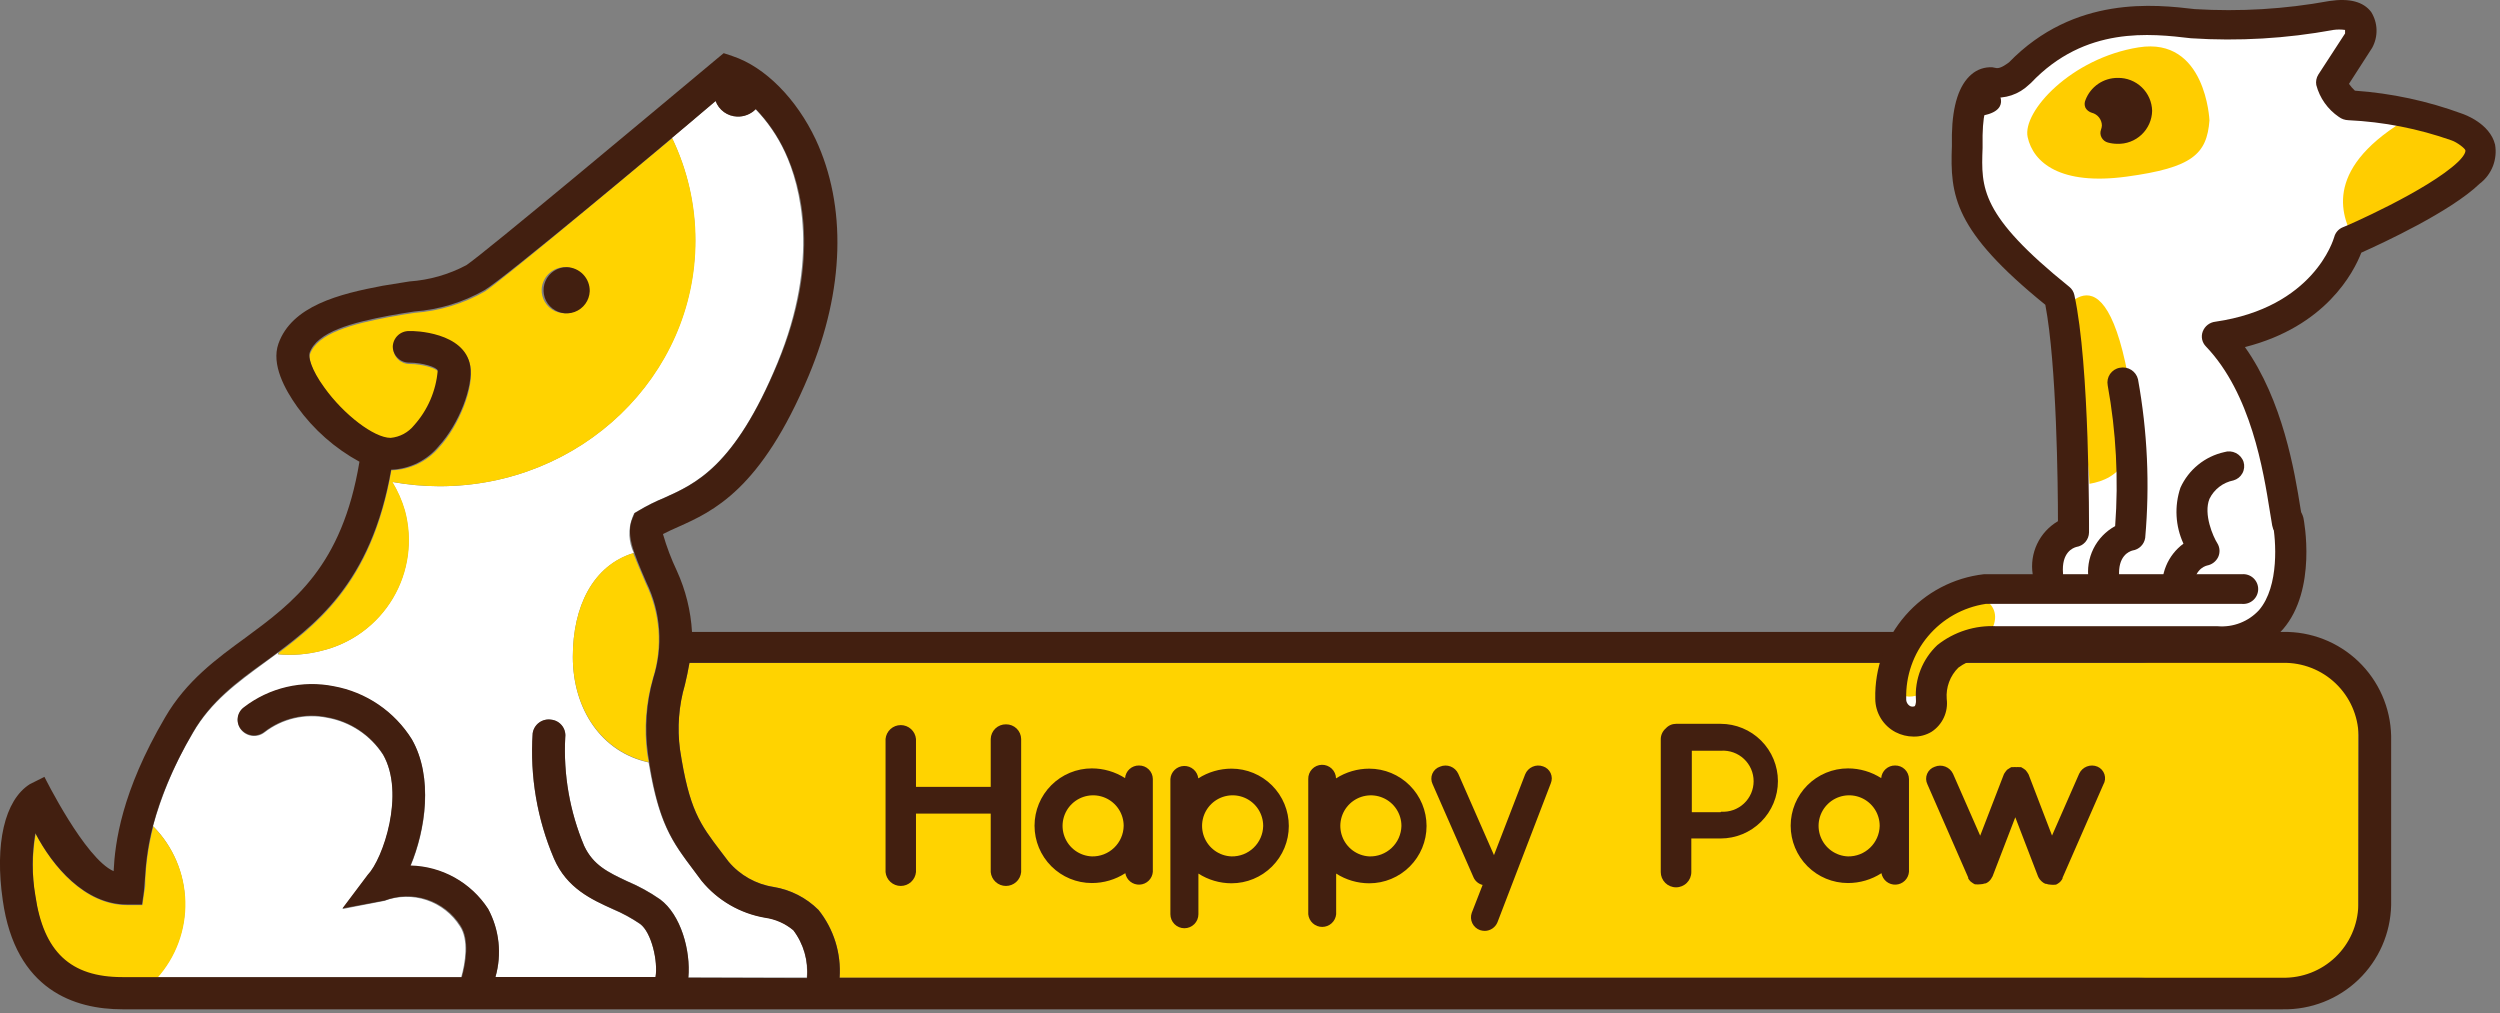 <?xml version="1.0" encoding="UTF-8"?> <svg xmlns="http://www.w3.org/2000/svg" width="264" height="107" viewBox="0 0 264 107" fill="none"><rect x="0" y="0" width="264" height="107" fill="#808080" stroke="none"/> <g clip-path="url(#clip0_7_476)"> <path d="M249.038 95.596C251.105 108.008 230.24 103.249 225.84 103.249H88.661C88.844 100.667 88.05 98.112 86.435 96.089C85.145 94.804 83.485 93.955 81.689 93.663C79.837 93.375 78.151 92.428 76.942 90.996L76.142 89.943C73.902 86.996 72.782 85.516 71.809 79.157C71.501 76.861 71.678 74.527 72.329 72.304C72.502 71.557 72.676 70.797 72.809 69.997H225.84C230.24 69.997 249.838 62.131 249.038 77.65V95.596Z" fill="#FFD300"></path> <path d="M80.742 96.875C78.127 96.422 75.761 95.045 74.076 92.995L73.329 91.996C70.996 88.942 69.569 87.049 68.489 80.516C63.529 79.436 60.49 74.916 60.49 69.37C60.49 64.037 62.61 59.731 66.929 58.398C66.65 57.819 66.492 57.189 66.464 56.547C66.437 55.906 66.54 55.265 66.769 54.664L66.969 54.184L67.423 53.918C68.277 53.407 69.168 52.961 70.089 52.584C73.436 51.091 77.609 49.225 82.088 38.332C86.568 27.439 84.555 19.666 82.875 16.053C82.098 14.38 81.048 12.848 79.769 11.52C79.513 11.785 79.203 11.993 78.86 12.128C78.518 12.264 78.15 12.325 77.782 12.307C77.293 12.28 76.823 12.11 76.43 11.818C76.037 11.527 75.737 11.127 75.569 10.667L70.942 14.547C72.57 17.923 73.414 21.624 73.409 25.373C73.409 39.732 61.33 51.345 46.397 51.345C44.721 51.343 43.047 51.191 41.398 50.891C41.974 51.836 42.423 52.854 42.731 53.918C43.149 55.467 43.253 57.084 43.036 58.674C42.818 60.264 42.284 61.794 41.465 63.174C40.646 64.554 39.558 65.755 38.266 66.707C36.975 67.659 35.505 68.343 33.945 68.717C32.441 69.109 30.879 69.236 29.332 69.09L29.425 68.89L27.972 69.957C25.038 72.103 22.265 74.13 20.385 77.383C18.538 80.461 17.117 83.776 16.159 87.236C18.253 89.349 19.461 92.182 19.535 95.156C19.609 98.13 18.545 101.02 16.559 103.235H48.69C49.117 101.742 49.53 99.235 48.557 97.808C47.735 96.51 46.49 95.536 45.032 95.05C43.575 94.564 41.994 94.596 40.558 95.142L36.171 95.995L38.838 92.449C40.438 90.755 42.837 83.863 40.464 79.73C39.805 78.708 38.943 77.833 37.932 77.159C36.92 76.484 35.781 76.025 34.585 75.81C33.428 75.57 32.233 75.585 31.082 75.852C29.931 76.119 28.852 76.632 27.918 77.356C27.556 77.635 27.099 77.763 26.645 77.713C26.19 77.664 25.772 77.44 25.479 77.09C25.337 76.921 25.232 76.725 25.169 76.514C25.107 76.303 25.088 76.081 25.114 75.863C25.14 75.644 25.211 75.433 25.322 75.243C25.433 75.053 25.581 74.887 25.759 74.757C27.091 73.727 28.63 72.995 30.27 72.611C31.91 72.227 33.613 72.2 35.265 72.53C36.952 72.838 38.557 73.496 39.976 74.46C41.394 75.424 42.596 76.674 43.504 78.13C45.784 82.129 44.931 87.702 43.357 91.462C44.987 91.497 46.584 91.928 48.01 92.718C49.436 93.508 50.649 94.632 51.544 95.995C52.733 98.202 53.01 100.786 52.317 103.195H69.222C69.502 101.528 68.809 98.475 67.596 97.582C66.695 96.967 65.735 96.445 64.73 96.022C62.463 94.969 59.903 93.769 58.503 90.689C56.723 86.519 55.951 81.987 56.25 77.463C56.279 77.238 56.353 77.021 56.468 76.825C56.582 76.629 56.734 76.457 56.915 76.321C57.096 76.184 57.303 76.085 57.523 76.03C57.743 75.974 57.972 75.963 58.197 75.996C58.418 76.018 58.634 76.084 58.83 76.19C59.026 76.296 59.198 76.44 59.338 76.614C59.477 76.788 59.58 76.988 59.64 77.203C59.701 77.417 59.718 77.642 59.69 77.863C59.483 81.787 60.166 85.707 61.69 89.329C62.596 91.342 64.196 92.089 66.236 93.049C67.455 93.561 68.617 94.201 69.703 94.955C71.889 96.569 72.956 100.368 72.689 103.221H85.195C85.36 101.421 84.846 99.623 83.755 98.182C82.894 97.471 81.849 97.019 80.742 96.875Z" fill="white"></path> <path d="M60.49 69.331C60.49 74.877 63.543 79.397 68.489 80.477C68.489 80.21 68.396 79.97 68.356 79.69C67.992 77.012 68.187 74.289 68.929 71.69C69.99 68.361 69.727 64.751 68.196 61.611C67.663 60.358 67.223 59.318 66.863 58.411C62.663 59.691 60.49 63.998 60.49 69.331Z" fill="#FFD300"></path> <path d="M33.985 68.717C35.545 68.343 37.015 67.66 38.306 66.707C39.598 65.755 40.686 64.554 41.505 63.174C42.324 61.794 42.858 60.264 43.076 58.674C43.293 57.084 43.189 55.467 42.771 53.918C42.463 52.854 42.014 51.837 41.438 50.891C43.087 51.191 44.761 51.343 46.437 51.345C61.356 51.345 73.449 39.732 73.449 25.413C73.454 21.664 72.611 17.963 70.982 14.587C63.569 20.773 52.93 29.639 51.224 30.773C48.944 32.073 46.402 32.847 43.784 33.039C42.944 33.159 42.038 33.306 41.118 33.479C37.224 34.212 33.505 35.186 32.731 37.412C32.585 37.812 32.878 39.132 34.278 41.052C36.331 43.879 39.544 46.292 41.291 46.385C41.773 46.341 42.24 46.2 42.667 45.971C43.093 45.742 43.468 45.429 43.771 45.052C45.207 43.449 46.082 41.423 46.264 39.279C46.197 38.932 44.677 38.439 43.251 38.439C42.799 38.442 42.364 38.268 42.04 37.954C41.716 37.64 41.528 37.21 41.517 36.759C41.523 36.536 41.572 36.317 41.662 36.114C41.752 35.91 41.881 35.727 42.042 35.573C42.203 35.42 42.392 35.299 42.6 35.219C42.807 35.139 43.028 35.1 43.251 35.106C43.771 35.106 49.09 35.212 49.69 38.759C50.05 40.945 48.504 44.918 46.384 47.238C45.761 47.977 44.988 48.575 44.117 48.993C43.246 49.411 42.297 49.64 41.331 49.665C39.424 60.651 34.358 65.251 29.492 68.89L29.398 69.09C30.937 69.233 32.489 69.106 33.985 68.717ZM59.863 28.213C60.338 28.258 60.79 28.441 61.162 28.74C61.535 29.039 61.811 29.441 61.957 29.895C62.103 30.35 62.112 30.837 61.984 31.297C61.856 31.757 61.596 32.169 61.235 32.483C60.875 32.796 60.431 32.997 59.958 33.06C59.485 33.123 59.003 33.047 58.573 32.839C58.143 32.631 57.784 32.302 57.539 31.892C57.294 31.482 57.175 31.01 57.197 30.533C57.217 30.204 57.302 29.883 57.448 29.588C57.593 29.293 57.796 29.03 58.044 28.814C58.292 28.598 58.581 28.434 58.893 28.331C59.205 28.227 59.535 28.187 59.863 28.213Z" fill="#FFD300"></path> <path d="M16.199 87.236C15.728 89.07 15.442 90.946 15.346 92.836C15.346 93.369 15.346 93.809 15.239 94.169L15.039 95.582H13.546H13.439C8.999 95.582 5.6 91.583 3.773 88.05C3.379 90.235 3.366 92.472 3.733 94.662C4.6 100.622 7.44 103.289 12.919 103.289H16.599C18.585 101.074 19.649 98.184 19.575 95.21C19.501 92.236 18.293 89.403 16.199 87.29V87.236Z" fill="#FFD300"></path> <path d="M106.234 76.49C105.815 76.483 105.411 76.642 105.109 76.931C104.806 77.221 104.631 77.619 104.62 78.037V83.09H96.728V78.037C96.691 77.636 96.506 77.263 96.209 76.992C95.911 76.721 95.523 76.57 95.121 76.57C94.719 76.57 94.331 76.721 94.033 76.992C93.736 77.263 93.551 77.636 93.514 78.037V92.09C93.551 92.49 93.736 92.863 94.033 93.134C94.331 93.406 94.719 93.556 95.121 93.556C95.523 93.556 95.911 93.406 96.209 93.134C96.506 92.863 96.691 92.49 96.728 92.09V85.917H104.62V92.09C104.657 92.49 104.842 92.863 105.139 93.134C105.437 93.406 105.824 93.556 106.227 93.556C106.629 93.556 107.017 93.406 107.315 93.134C107.612 92.863 107.797 92.49 107.834 92.09V78.037C107.83 77.83 107.786 77.626 107.704 77.437C107.621 77.247 107.503 77.076 107.354 76.932C107.205 76.789 107.03 76.676 106.838 76.6C106.646 76.524 106.44 76.487 106.234 76.49Z" fill="#421F10"></path> <path d="M120.273 80.836C119.905 80.832 119.549 80.967 119.277 81.214C119.005 81.461 118.837 81.803 118.806 82.169C117.759 81.5 116.543 81.144 115.3 81.143C113.694 81.143 112.155 81.781 111.02 82.916C109.885 84.051 109.247 85.591 109.247 87.196C109.247 88.801 109.885 90.341 111.02 91.476C112.155 92.611 113.694 93.249 115.3 93.249C116.553 93.25 117.78 92.888 118.833 92.209C118.895 92.561 119.084 92.877 119.363 93.1C119.643 93.322 119.994 93.435 120.351 93.417C120.708 93.399 121.046 93.252 121.301 93.002C121.557 92.753 121.713 92.418 121.739 92.062V82.263C121.738 82.073 121.698 81.885 121.623 81.71C121.549 81.535 121.44 81.376 121.304 81.244C121.167 81.111 121.006 81.007 120.829 80.937C120.652 80.867 120.463 80.833 120.273 80.836ZM115.3 90.436C114.667 90.409 114.057 90.198 113.544 89.827C113.031 89.457 112.638 88.943 112.414 88.351C112.191 87.759 112.147 87.114 112.287 86.497C112.427 85.88 112.746 85.317 113.203 84.88C113.661 84.443 114.236 84.149 114.859 84.037C115.482 83.924 116.124 83.997 116.706 84.247C117.287 84.497 117.783 84.912 118.13 85.441C118.478 85.97 118.662 86.59 118.66 87.222C118.651 87.654 118.557 88.08 118.383 88.476C118.21 88.871 117.959 89.229 117.647 89.527C117.335 89.826 116.967 90.06 116.564 90.216C116.161 90.371 115.732 90.446 115.3 90.436Z" fill="#421F10"></path> <path d="M200.121 80.836C199.754 80.832 199.398 80.967 199.125 81.214C198.853 81.461 198.685 81.803 198.655 82.169C197.608 81.5 196.391 81.144 195.148 81.143C193.543 81.143 192.003 81.781 190.868 82.916C189.733 84.051 189.095 85.591 189.095 87.196C189.095 88.801 189.733 90.341 190.868 91.476C192.003 92.611 193.543 93.249 195.148 93.249C196.402 93.25 197.628 92.888 198.681 92.209C198.744 92.561 198.933 92.877 199.212 93.1C199.491 93.322 199.843 93.435 200.199 93.417C200.556 93.399 200.894 93.252 201.15 93.002C201.405 92.753 201.561 92.418 201.588 92.062V82.263C201.586 82.073 201.547 81.885 201.472 81.71C201.397 81.535 201.288 81.376 201.152 81.244C201.016 81.111 200.854 81.007 200.677 80.937C200.501 80.867 200.312 80.833 200.121 80.836ZM195.148 90.436C194.515 90.412 193.903 90.203 193.388 89.834C192.873 89.464 192.479 88.952 192.253 88.36C192.028 87.768 191.981 87.123 192.12 86.504C192.259 85.886 192.577 85.323 193.034 84.884C193.491 84.445 194.067 84.151 194.69 84.037C195.313 83.924 195.956 83.996 196.538 84.245C197.121 84.495 197.617 84.91 197.965 85.439C198.313 85.969 198.497 86.589 198.495 87.222C198.474 88.091 198.11 88.916 197.483 89.518C196.857 90.12 196.017 90.45 195.148 90.436Z" fill="#421F10"></path> <path d="M130.046 81.169C128.803 81.171 127.586 81.527 126.539 82.196C126.497 81.83 126.319 81.492 126.041 81.25C125.763 81.007 125.404 80.878 125.035 80.886C124.667 80.894 124.314 81.04 124.047 81.295C123.78 81.55 123.618 81.895 123.593 82.263V96.542C123.593 96.934 123.749 97.311 124.026 97.588C124.304 97.866 124.68 98.022 125.073 98.022C125.465 98.022 125.841 97.866 126.119 97.588C126.396 97.311 126.552 96.934 126.552 96.542V92.249C127.594 92.918 128.807 93.275 130.046 93.275C131.651 93.275 133.19 92.638 134.326 91.502C135.461 90.367 136.099 88.828 136.099 87.222C136.099 85.617 135.461 84.078 134.326 82.942C133.19 81.807 131.651 81.169 130.046 81.169ZM130.046 90.436C129.412 90.412 128.8 90.203 128.286 89.834C127.771 89.464 127.376 88.952 127.15 88.36C126.925 87.768 126.879 87.123 127.017 86.504C127.156 85.886 127.474 85.323 127.931 84.884C128.388 84.445 128.964 84.151 129.587 84.037C130.21 83.924 130.853 83.996 131.436 84.245C132.018 84.495 132.514 84.91 132.862 85.439C133.21 85.969 133.394 86.589 133.392 87.222C133.383 87.653 133.29 88.078 133.117 88.473C132.944 88.867 132.695 89.224 132.384 89.522C132.074 89.821 131.707 90.055 131.306 90.212C130.905 90.368 130.476 90.444 130.046 90.436Z" fill="#421F10"></path> <path d="M144.591 81.17C143.349 81.171 142.132 81.527 141.085 82.196C141.076 81.807 140.913 81.438 140.632 81.169C140.493 81.036 140.328 80.932 140.149 80.862C139.969 80.792 139.778 80.759 139.585 80.763C139.196 80.772 138.827 80.935 138.558 81.216C138.289 81.498 138.143 81.874 138.152 82.263V96.542C138.187 96.909 138.357 97.249 138.629 97.497C138.902 97.745 139.257 97.882 139.625 97.882C139.993 97.882 140.348 97.745 140.621 97.497C140.893 97.249 141.063 96.909 141.098 96.542V92.249C142.14 92.919 143.353 93.275 144.591 93.276C146.197 93.276 147.736 92.638 148.871 91.503C150.007 90.368 150.644 88.828 150.644 87.223C150.644 85.617 150.007 84.078 148.871 82.943C147.736 81.807 146.197 81.17 144.591 81.17ZM144.591 90.436C143.961 90.402 143.355 90.184 142.847 89.809C142.34 89.434 141.953 88.918 141.736 88.326C141.518 87.733 141.479 87.09 141.624 86.475C141.768 85.861 142.09 85.303 142.549 84.869C143.007 84.436 143.583 84.146 144.204 84.037C144.826 83.927 145.466 84.002 146.045 84.253C146.625 84.503 147.118 84.918 147.464 85.446C147.809 85.974 147.993 86.592 147.991 87.223C147.981 87.657 147.884 88.086 147.708 88.483C147.531 88.881 147.277 89.239 146.961 89.538C146.645 89.837 146.273 90.07 145.866 90.224C145.459 90.378 145.026 90.45 144.591 90.436Z" fill="#421F10"></path> <path d="M181.696 76.436H176.989C176.786 76.436 176.584 76.478 176.398 76.561C176.212 76.643 176.045 76.765 175.909 76.916C175.746 77.055 175.614 77.226 175.522 77.419C175.43 77.612 175.38 77.823 175.376 78.036V92.089C175.376 92.517 175.546 92.927 175.849 93.23C176.151 93.532 176.562 93.702 176.989 93.702C177.417 93.702 177.828 93.532 178.13 93.23C178.433 92.927 178.603 92.517 178.603 92.089V88.543H181.696C182.491 88.543 183.278 88.386 184.012 88.082C184.747 87.778 185.414 87.332 185.976 86.77C186.538 86.207 186.984 85.54 187.288 84.806C187.592 84.072 187.749 83.284 187.749 82.49C187.749 81.695 187.592 80.907 187.288 80.173C186.984 79.439 186.538 78.772 185.976 78.209C185.414 77.647 184.747 77.201 184.012 76.897C183.278 76.593 182.491 76.436 181.696 76.436ZM181.696 85.769H178.656V79.276H181.749C182.189 79.248 182.631 79.31 183.046 79.459C183.461 79.608 183.842 79.841 184.163 80.143C184.485 80.444 184.742 80.809 184.917 81.214C185.092 81.618 185.183 82.055 185.183 82.496C185.183 82.937 185.092 83.374 184.917 83.779C184.742 84.183 184.485 84.548 184.163 84.85C183.842 85.152 183.461 85.384 183.046 85.533C182.631 85.682 182.189 85.744 181.749 85.716L181.696 85.769Z" fill="#421F10"></path> <path d="M162.95 80.93C162.587 80.798 162.187 80.811 161.834 80.968C161.481 81.125 161.203 81.412 161.057 81.77L157.764 90.302L153.991 81.703C153.83 81.354 153.54 81.08 153.182 80.941C152.824 80.802 152.425 80.807 152.071 80.956C151.889 81.015 151.723 81.112 151.582 81.241C151.441 81.37 151.33 81.528 151.255 81.704C151.18 81.879 151.144 82.069 151.15 82.26C151.155 82.451 151.201 82.638 151.284 82.81L155.604 92.649C155.692 92.847 155.824 93.022 155.991 93.161C156.157 93.3 156.353 93.398 156.564 93.449L155.417 96.395C155.354 96.573 155.327 96.762 155.337 96.95C155.347 97.138 155.395 97.323 155.476 97.492C155.558 97.662 155.673 97.814 155.814 97.939C155.955 98.065 156.119 98.161 156.297 98.222C156.461 98.273 156.632 98.3 156.804 98.302C157.092 98.297 157.372 98.206 157.609 98.043C157.846 97.879 158.03 97.649 158.137 97.382L163.764 82.716C163.835 82.546 163.871 82.363 163.869 82.179C163.866 81.994 163.825 81.812 163.749 81.644C163.673 81.477 163.562 81.326 163.425 81.203C163.287 81.08 163.126 80.987 162.95 80.93Z" fill="#421F10"></path> <path d="M221.493 80.957C221.137 80.807 220.737 80.801 220.376 80.94C220.016 81.079 219.723 81.353 219.56 81.703L216.694 88.236L214.214 81.77C214.168 81.681 214.115 81.596 214.054 81.517C214.008 81.444 213.954 81.377 213.894 81.317C213.833 81.26 213.766 81.211 213.694 81.17C213.608 81.112 213.519 81.058 213.427 81.01C213.361 81.004 213.294 81.004 213.227 81.01C213.125 80.997 213.022 80.997 212.921 81.01C212.819 80.996 212.716 80.996 212.614 81.01C212.543 81.004 212.472 81.004 212.401 81.01C212.306 81.053 212.217 81.107 212.134 81.17C212.055 81.206 211.983 81.256 211.921 81.317C211.869 81.376 211.82 81.439 211.774 81.503C211.704 81.588 211.646 81.683 211.601 81.783L209.108 88.25L206.241 81.717C206.078 81.366 205.786 81.093 205.425 80.954C205.064 80.814 204.664 80.82 204.308 80.97C204.127 81.03 203.962 81.129 203.823 81.258C203.683 81.388 203.574 81.546 203.5 81.721C203.427 81.897 203.392 82.086 203.398 82.276C203.404 82.466 203.451 82.653 203.535 82.823L207.841 92.663C207.843 92.694 207.843 92.725 207.841 92.756C207.906 92.873 207.986 92.981 208.081 93.076L208.201 93.169C208.308 93.253 208.425 93.324 208.548 93.383C208.548 93.383 208.548 93.383 208.628 93.383C208.782 93.403 208.939 93.403 209.094 93.383C209.271 93.379 209.447 93.347 209.614 93.289H209.694C209.808 93.236 209.916 93.168 210.014 93.089L210.134 92.969C210.216 92.883 210.283 92.784 210.334 92.676L210.414 92.543L212.814 86.303L215.214 92.543C215.228 92.591 215.25 92.636 215.28 92.676C215.336 92.784 215.408 92.883 215.494 92.969L215.614 93.089C215.724 93.19 215.85 93.271 215.987 93.329C215.987 93.329 215.987 93.329 216.067 93.329C216.23 93.387 216.401 93.419 216.574 93.423C216.724 93.442 216.877 93.442 217.027 93.423C217.027 93.423 217.027 93.423 217.107 93.423C217.23 93.364 217.346 93.293 217.454 93.209L217.56 93.116C217.655 93.016 217.736 92.904 217.8 92.783V92.703L222.107 82.863C222.204 82.701 222.265 82.519 222.287 82.331C222.308 82.142 222.289 81.952 222.231 81.771C222.173 81.591 222.078 81.425 221.95 81.284C221.823 81.144 221.667 81.032 221.493 80.957Z" fill="#421F10"></path> <path d="M59.863 28.213C59.384 28.208 58.914 28.345 58.512 28.605C58.11 28.866 57.794 29.239 57.602 29.678C57.411 30.117 57.353 30.603 57.436 31.074C57.518 31.546 57.738 31.983 58.068 32.331C58.397 32.679 58.822 32.922 59.289 33.03C59.755 33.138 60.243 33.106 60.692 32.938C61.141 32.771 61.531 32.475 61.812 32.087C62.094 31.7 62.255 31.238 62.276 30.759C62.291 30.103 62.045 29.467 61.593 28.99C61.142 28.513 60.52 28.234 59.863 28.213Z" fill="#421F10"></path> <path d="M241.066 66.731H73.076C72.947 64.499 72.404 62.311 71.476 60.278C70.882 59.026 70.392 57.729 70.009 56.398C70.489 56.145 71.022 55.905 71.596 55.651C75.289 53.998 80.355 51.731 85.408 39.652C89.195 30.599 89.408 21.747 86.141 14.734C84.115 10.441 80.808 7.081 77.382 5.934L76.422 5.614L75.649 6.254C68.942 11.854 51.237 26.666 49.25 28C47.389 28.989 45.34 29.575 43.237 29.72L40.424 30.173C35.825 31.039 30.811 32.293 29.398 36.306C28.638 38.479 30.065 41.105 31.398 42.972C33.124 45.368 35.365 47.345 37.958 48.758C36.131 59.824 30.945 63.638 25.959 67.317C22.865 69.57 19.666 71.904 17.426 75.77C12.813 83.636 12.146 89.009 11.999 91.996C8.959 90.662 4.693 82.036 4.693 82.036L3.146 82.81C0.48 84.503 -0.573 89.116 0.293 95.076C1.627 104.582 7.92 106.582 12.919 106.582H241.066C244.038 106.635 246.91 105.509 249.054 103.45C251.197 101.392 252.438 98.567 252.505 95.596V77.703C252.438 74.733 251.197 71.91 249.053 69.853C246.908 67.796 244.036 66.673 241.066 66.731ZM72.689 103.248C72.956 100.395 71.889 96.582 69.703 94.982C68.617 94.227 67.455 93.588 66.236 93.076C64.196 92.116 62.663 91.369 61.69 89.329C60.164 85.703 59.481 81.778 59.69 77.85C59.716 77.63 59.697 77.407 59.636 77.194C59.575 76.981 59.471 76.782 59.332 76.61C59.193 76.437 59.021 76.294 58.826 76.189C58.631 76.084 58.417 76.018 58.197 75.997C57.974 75.963 57.747 75.973 57.529 76.027C57.31 76.081 57.105 76.178 56.924 76.312C56.743 76.445 56.59 76.614 56.474 76.807C56.359 77 56.282 77.214 56.25 77.437C55.951 81.961 56.723 86.492 58.503 90.662C59.836 93.809 62.503 95.009 64.73 95.996C65.735 96.418 66.695 96.941 67.596 97.555C68.809 98.449 69.502 101.555 69.222 103.168H52.317C53.01 100.76 52.733 98.175 51.544 95.969C50.652 94.597 49.439 93.463 48.011 92.666C46.582 91.869 44.98 91.433 43.344 91.396C44.917 87.649 45.771 82.063 43.491 78.063C42.583 76.608 41.381 75.358 39.962 74.393C38.543 73.429 36.939 72.772 35.251 72.464C33.6 72.133 31.896 72.161 30.256 72.545C28.617 72.929 27.078 73.661 25.745 74.69C25.568 74.821 25.419 74.986 25.309 75.177C25.198 75.367 25.127 75.578 25.101 75.796C25.075 76.015 25.093 76.236 25.156 76.447C25.219 76.659 25.324 76.855 25.465 77.023C25.759 77.374 26.177 77.597 26.631 77.647C27.086 77.697 27.542 77.569 27.905 77.29C28.838 76.566 29.918 76.052 31.069 75.785C32.219 75.518 33.414 75.504 34.571 75.743C35.768 75.959 36.907 76.418 37.919 77.092C38.93 77.766 39.792 78.642 40.451 79.663C42.797 83.796 40.451 90.689 38.824 92.382L36.158 95.929L40.638 95.089C42.074 94.543 43.655 94.511 45.112 94.997C46.57 95.483 47.815 96.457 48.637 97.755C49.61 99.235 49.197 101.689 48.77 103.182H12.919C7.44 103.182 4.6 100.515 3.733 94.556C3.357 92.381 3.357 90.157 3.733 87.983C5.56 91.476 8.959 95.516 13.399 95.516H13.506H14.999L15.199 94.102C15.199 93.769 15.279 93.329 15.306 92.769C15.466 90.329 15.786 85.236 20.385 77.317C22.265 74.064 25.038 71.984 27.972 69.89C33.238 66.051 39.171 61.691 41.304 49.598C42.274 49.562 43.225 49.32 44.094 48.888C44.963 48.455 45.73 47.843 46.344 47.092C48.464 44.772 50.01 40.799 49.65 38.612C49.05 35.066 43.731 34.919 43.211 34.959C42.988 34.954 42.767 34.992 42.56 35.073C42.352 35.153 42.163 35.273 42.002 35.427C41.841 35.58 41.712 35.764 41.622 35.967C41.532 36.171 41.483 36.39 41.477 36.612C41.488 37.064 41.676 37.493 42 37.807C42.324 38.122 42.759 38.296 43.211 38.292C44.637 38.292 46.157 38.786 46.224 39.132C46.042 41.276 45.167 43.303 43.731 44.905C43.428 45.283 43.053 45.595 42.627 45.824C42.2 46.053 41.733 46.194 41.251 46.239C39.504 46.239 36.291 43.785 34.238 40.906C32.838 38.986 32.545 37.666 32.691 37.266C33.465 35.039 37.184 34.066 41.078 33.333C42.038 33.159 42.944 33.013 43.744 32.893C46.362 32.7 48.903 31.926 51.184 30.626C53.33 29.333 69.329 16 75.569 10.667C75.741 11.135 76.048 11.541 76.452 11.833C76.856 12.125 77.337 12.29 77.835 12.307C78.203 12.325 78.571 12.264 78.914 12.129C79.256 11.993 79.566 11.786 79.822 11.521C81.102 12.849 82.151 14.381 82.928 16.054C84.608 19.627 86.755 27.28 82.142 38.332C77.529 49.385 73.422 51.092 70.142 52.585C69.221 52.962 68.33 53.407 67.476 53.918L67.023 54.185L66.823 54.665C66.063 56.358 66.823 58.184 68.263 61.504C69.794 64.645 70.057 68.255 68.996 71.584C68.254 74.182 68.059 76.906 68.423 79.583C69.463 86.876 70.929 88.783 73.329 91.996L74.102 93.036C75.788 95.086 78.153 96.462 80.769 96.915C81.879 97.067 82.923 97.529 83.782 98.249C84.873 99.69 85.387 101.488 85.222 103.288L72.689 103.248ZM249.038 95.596C248.989 97.67 248.12 99.641 246.62 101.075C245.121 102.51 243.114 103.291 241.039 103.248H88.661C88.844 100.667 88.05 98.111 86.435 96.089C85.145 94.804 83.485 93.955 81.688 93.662C79.837 93.375 78.151 92.428 76.942 90.996L76.142 89.943C73.902 86.996 72.782 85.516 71.809 79.156C71.501 76.861 71.678 74.526 72.329 72.304C72.502 71.557 72.676 70.797 72.809 69.997H241.066C243.14 69.954 245.148 70.736 246.647 72.17C248.147 73.605 249.016 75.575 249.065 77.65L249.038 95.596Z" fill="#421F10"></path> <path d="M241.572 55.331C240.919 51.705 239.892 41.612 234.159 35.612C245.825 33.932 248.039 25.519 248.039 25.519C248.039 25.519 257.291 21.52 260.704 18.28C264.118 15.04 259.371 13.44 259.371 13.44C255.711 12.108 251.874 11.326 247.985 11.12C247.119 10.551 246.478 9.698 246.172 8.707L248.985 4.361C248.985 4.361 250.705 0.974 246.172 1.694C241.361 2.556 236.465 2.846 231.586 2.561C227.466 2.081 219.587 1.121 213.294 7.787C211.321 9.227 210.627 8.747 210.214 8.707C209.801 8.667 207.854 9.094 207.761 14.253C207.668 19.413 206.654 22.666 217.507 31.346C219.107 38.692 219.014 56.091 219.014 56.091C218.145 56.839 217.463 57.779 217.021 58.837C216.579 59.895 216.39 61.04 216.467 62.184C217.72 62.184 242.386 62.624 242.386 62.624" fill="white"></path> <path d="M230.013 64.183C229.61 64.192 229.219 64.049 228.918 63.782C228.616 63.515 228.427 63.144 228.386 62.744C228.227 61.74 228.347 60.711 228.732 59.771C229.118 58.83 229.755 58.014 230.573 57.411C229.716 55.555 229.601 53.442 230.253 51.504C230.679 50.562 231.319 49.731 232.122 49.078C232.925 48.426 233.869 47.969 234.879 47.745C235.286 47.613 235.728 47.648 236.11 47.84C236.491 48.032 236.782 48.366 236.919 48.771C236.98 48.97 237.001 49.179 236.98 49.386C236.96 49.592 236.898 49.793 236.798 49.976C236.699 50.158 236.564 50.319 236.402 50.449C236.239 50.578 236.053 50.674 235.853 50.731C235.309 50.838 234.797 51.069 234.357 51.407C233.918 51.744 233.562 52.179 233.319 52.678C232.666 54.304 233.706 56.677 234.159 57.384C234.29 57.599 234.365 57.843 234.379 58.094C234.393 58.345 234.345 58.596 234.239 58.824C234.128 59.052 233.966 59.252 233.765 59.407C233.563 59.562 233.329 59.668 233.079 59.717C232.733 59.797 231.493 60.277 231.666 62.504C231.679 62.713 231.65 62.923 231.581 63.121C231.511 63.319 231.404 63.502 231.264 63.658C231.123 63.814 230.954 63.941 230.764 64.031C230.575 64.122 230.369 64.173 230.16 64.183H230.013Z" fill="#421F10"></path> <path d="M210.921 9.614C210.921 9.614 212.641 11.827 208.868 12.28C208.201 10.467 208.867 9.08 210.921 9.614Z" fill="#421F10"></path> <path d="M259.318 13.093C258.033 12.622 256.724 12.217 255.398 11.88C245.719 17.093 246.879 22.186 248.532 25.132C250.465 24.026 259.491 19.199 260.664 18.079C264.198 14.666 259.318 13.093 259.318 13.093Z" fill="#FFCD00"></path> <path d="M220.653 51.091C223.667 50.571 226.2 48.558 224.973 41.131C222.2 24.292 217.2 33.945 216.974 33.945C217.694 34.585 216.267 31.039 217.08 31.692C217.934 35.665 220.493 46.051 220.653 51.091Z" fill="#FFCD00"></path> <path d="M233.319 12.72C233.319 12.72 232.959 3.867 225.84 5.001C218.72 6.134 213.534 11.787 214.121 14.48C214.707 17.173 217.574 19.6 224.56 18.653C231.546 17.706 233.039 16.267 233.319 12.72Z" fill="#FFCD00"></path> <path d="M216.294 62.104C215.888 62.113 215.493 61.968 215.189 61.699C214.885 61.429 214.694 61.055 214.654 60.651C214.483 59.556 214.647 58.434 215.122 57.433C215.598 56.432 216.364 55.597 217.32 55.038C217.32 51.305 217.187 38.479 215.987 32.186C206.308 24.333 205.921 20.666 206.121 15.4V14.187C206.188 11.094 206.881 8.96 208.188 7.854C208.799 7.324 209.594 7.056 210.401 7.107L210.814 7.187C210.934 7.187 211.214 7.281 212.147 6.587C219.08 -0.532 227.64 0.481 231.759 0.961C236.514 1.252 241.286 0.966 245.972 0.108C248.092 -0.212 249.572 0.174 250.398 1.268C250.748 1.831 250.943 2.477 250.962 3.14C250.98 3.803 250.823 4.459 250.505 5.041L248.052 8.854C248.234 9.116 248.444 9.357 248.678 9.574C252.543 9.846 256.349 10.663 259.984 12C260.224 12.08 262.931 13.027 263.478 15.267C263.612 16.039 263.531 16.833 263.245 17.562C262.958 18.291 262.475 18.927 261.851 19.4C258.771 22.36 251.585 25.68 249.358 26.679C248.545 28.759 245.612 34.479 237.066 36.652C241.066 42.279 242.319 49.825 242.932 53.691C243.025 54.224 243.092 54.691 243.172 55.024C243.204 55.231 243.195 55.442 243.146 55.645C243.096 55.849 243.007 56.04 242.883 56.208C242.759 56.377 242.603 56.519 242.424 56.627C242.244 56.735 242.046 56.807 241.839 56.838C241.412 56.908 240.974 56.807 240.62 56.558C240.266 56.309 240.024 55.93 239.946 55.504L239.706 54.051C239.012 49.691 237.706 41.559 232.946 36.586C232.744 36.381 232.604 36.123 232.545 35.841C232.486 35.56 232.51 35.267 232.613 34.999C232.719 34.722 232.9 34.479 233.135 34.298C233.37 34.117 233.651 34.004 233.946 33.972C244.319 32.466 246.399 25.333 246.492 25.04C246.551 24.807 246.664 24.592 246.822 24.412C246.979 24.231 247.177 24.09 247.399 24C247.492 24 256.411 20.12 259.584 17.08C260.211 16.467 260.384 16.053 260.344 15.867C260.304 15.68 259.504 15.04 258.891 14.827C255.38 13.586 251.705 12.867 247.985 12.694C247.624 12.682 247.275 12.562 246.985 12.347C245.808 11.548 244.96 10.35 244.599 8.974C244.534 8.596 244.61 8.207 244.812 7.881L247.639 3.534C247.639 3.534 247.639 3.308 247.639 3.161C247.227 3.104 246.81 3.104 246.399 3.161C241.445 4.073 236.399 4.369 231.373 4.041C227.133 3.547 220.2 2.708 214.467 8.761C214.402 8.83 214.331 8.892 214.254 8.947C213.729 9.454 213.097 9.836 212.405 10.067C211.713 10.297 210.978 10.37 210.254 10.28C210.014 10.534 209.414 11.454 209.361 14.28C209.361 14.72 209.361 15.133 209.361 15.613C209.201 19.88 209.107 22.706 218.507 30.279C218.787 30.499 218.981 30.811 219.054 31.159C220.68 38.572 220.6 55.518 220.6 56.224C220.595 56.596 220.458 56.954 220.214 57.235C219.97 57.516 219.634 57.701 219.267 57.758C218.92 57.851 217.68 58.318 217.854 60.544C217.868 60.754 217.84 60.965 217.772 61.164C217.703 61.363 217.596 61.546 217.455 61.702C217.315 61.859 217.144 61.986 216.954 62.075C216.764 62.165 216.557 62.216 216.347 62.224L216.294 62.104Z" fill="#421F10"></path> <path d="M223.04 13.24C223.033 12.703 222.849 12.183 222.516 11.761C222.183 11.339 221.721 11.039 221.2 10.907C221.392 10.434 221.723 10.03 222.149 9.749C222.575 9.468 223.076 9.323 223.587 9.334C224.234 9.334 224.854 9.591 225.312 10.048C225.769 10.506 226.026 11.126 226.026 11.773C226.026 12.421 225.769 13.041 225.312 13.499C224.854 13.956 224.234 14.213 223.587 14.213C223.351 14.212 223.118 14.177 222.893 14.107C222.997 13.83 223.047 13.536 223.04 13.24Z" fill="#421F10"></path> <path d="M223.587 15.187C223.253 15.186 222.922 15.141 222.6 15.053C222.459 15.018 222.327 14.953 222.212 14.863C222.098 14.774 222.003 14.662 221.933 14.534C221.861 14.407 221.817 14.266 221.806 14.121C221.794 13.976 221.815 13.83 221.867 13.694C221.921 13.548 221.952 13.395 221.96 13.24C221.952 12.932 221.843 12.635 221.651 12.394C221.458 12.154 221.192 11.982 220.893 11.907C220.612 11.826 220.374 11.64 220.227 11.387C220.168 11.257 220.137 11.116 220.137 10.974C220.137 10.831 220.168 10.69 220.227 10.56C220.489 9.869 220.956 9.275 221.567 8.857C222.177 8.44 222.901 8.22 223.64 8.227C224.582 8.209 225.492 8.566 226.172 9.218C226.852 9.87 227.245 10.765 227.266 11.707C227.256 12.178 227.152 12.642 226.961 13.073C226.77 13.503 226.496 13.892 226.153 14.216C225.811 14.539 225.408 14.792 224.967 14.958C224.527 15.125 224.057 15.203 223.587 15.187ZM222.787 10.547C223.167 10.841 223.483 11.21 223.712 11.633C223.942 12.055 224.081 12.521 224.12 13C224.396 12.908 224.634 12.727 224.798 12.486C224.961 12.245 225.042 11.958 225.027 11.667C224.995 11.421 224.904 11.187 224.761 10.985C224.618 10.783 224.427 10.62 224.206 10.509C223.984 10.398 223.739 10.344 223.491 10.35C223.244 10.357 223.002 10.425 222.787 10.547Z" fill="#421F10"></path> <path d="M222.187 62.664C221.783 62.669 221.392 62.523 221.091 62.254C220.789 61.985 220.6 61.612 220.56 61.211C220.389 60.095 220.567 58.953 221.068 57.942C221.569 56.931 222.369 56.098 223.36 55.557C223.729 50.589 223.465 45.594 222.573 40.692C222.533 40.487 222.534 40.276 222.576 40.071C222.618 39.866 222.7 39.672 222.818 39.499C222.936 39.327 223.087 39.18 223.262 39.066C223.438 38.953 223.634 38.875 223.84 38.839C224.257 38.75 224.691 38.827 225.052 39.054C225.413 39.28 225.672 39.638 225.773 40.052C226.773 45.575 227.028 51.207 226.533 56.797C226.483 57.133 226.326 57.444 226.086 57.684C225.846 57.924 225.536 58.08 225.2 58.131C224.853 58.224 223.613 58.691 223.787 60.931C223.807 61.142 223.784 61.356 223.72 61.558C223.656 61.761 223.552 61.949 223.414 62.111C223.276 62.272 223.107 62.404 222.916 62.499C222.726 62.595 222.519 62.65 222.307 62.664H222.187Z" fill="#421F10"></path> <path d="M241.759 55.998C241.759 55.998 244.119 67.784 234.199 67.784H210.734C210.734 67.784 203.988 67.251 203.988 73.784C204.268 77.317 199.695 79.983 199.708 73.784C199.708 63.411 209.734 62.184 209.734 62.184H236.786" fill="white"></path> <path d="M205.548 63.997C201.908 65.957 200.948 66.983 199.735 71.996V72.49C200.001 72.89 201.441 74.69 204.028 72.49C204.175 71.29 204.725 70.176 205.588 69.33C206.011 68.804 206.554 68.388 207.17 68.114C207.787 67.84 208.461 67.718 209.134 67.757C212.254 65.543 210.467 61.33 205.548 63.997Z" fill="#FFD300"></path> <path d="M202.068 77.783C201.409 77.779 200.76 77.619 200.175 77.317C199.529 76.979 198.988 76.472 198.61 75.849C198.231 75.226 198.03 74.512 198.028 73.783C197.957 70.557 199.094 67.421 201.215 64.989C203.336 62.558 206.288 61.006 209.494 60.638H236.746C236.964 60.617 237.183 60.643 237.391 60.712C237.598 60.782 237.789 60.894 237.951 61.042C238.112 61.189 238.241 61.369 238.33 61.569C238.418 61.769 238.464 61.985 238.464 62.204C238.464 62.423 238.418 62.639 238.33 62.84C238.241 63.04 238.112 63.219 237.951 63.367C237.789 63.514 237.598 63.626 237.391 63.696C237.183 63.765 236.964 63.791 236.746 63.771H209.694C207.311 64.128 205.142 65.345 203.594 67.192C202.047 69.039 201.229 71.388 201.295 73.797C201.285 73.953 201.32 74.108 201.396 74.245C201.472 74.382 201.584 74.495 201.721 74.57C201.797 74.602 201.879 74.619 201.961 74.619C202.044 74.619 202.125 74.602 202.201 74.57C202.201 74.57 202.361 74.357 202.321 73.863C202.252 72.798 202.419 71.73 202.811 70.736C203.203 69.743 203.81 68.848 204.588 68.117C206.363 66.71 208.593 66.003 210.854 66.13H234.199C235.005 66.196 235.815 66.078 236.567 65.784C237.32 65.491 237.997 65.03 238.546 64.437C240.732 61.904 240.332 56.958 239.999 55.264C239.961 55.056 239.966 54.841 240.013 54.634C240.06 54.427 240.148 54.232 240.273 54.06C240.397 53.888 240.556 53.743 240.738 53.634C240.92 53.525 241.122 53.454 241.332 53.425C241.751 53.342 242.185 53.426 242.542 53.661C242.899 53.895 243.149 54.261 243.239 54.678C243.305 54.984 244.692 62.251 241.092 66.437C240.236 67.408 239.171 68.172 237.977 68.673C236.784 69.174 235.492 69.399 234.199 69.33H210.734C209.327 69.256 207.937 69.67 206.801 70.504C206.368 70.932 206.034 71.45 205.823 72.021C205.611 72.593 205.526 73.203 205.574 73.81C205.66 74.48 205.555 75.16 205.272 75.773C204.989 76.386 204.539 76.907 203.974 77.276C203.4 77.622 202.739 77.798 202.068 77.783Z" fill="#421F10"></path> </g> <defs> <clipPath id="clip0_7_476"> <rect width="263.584" height="106.583" fill="white"></rect> </clipPath> </defs> </svg> 